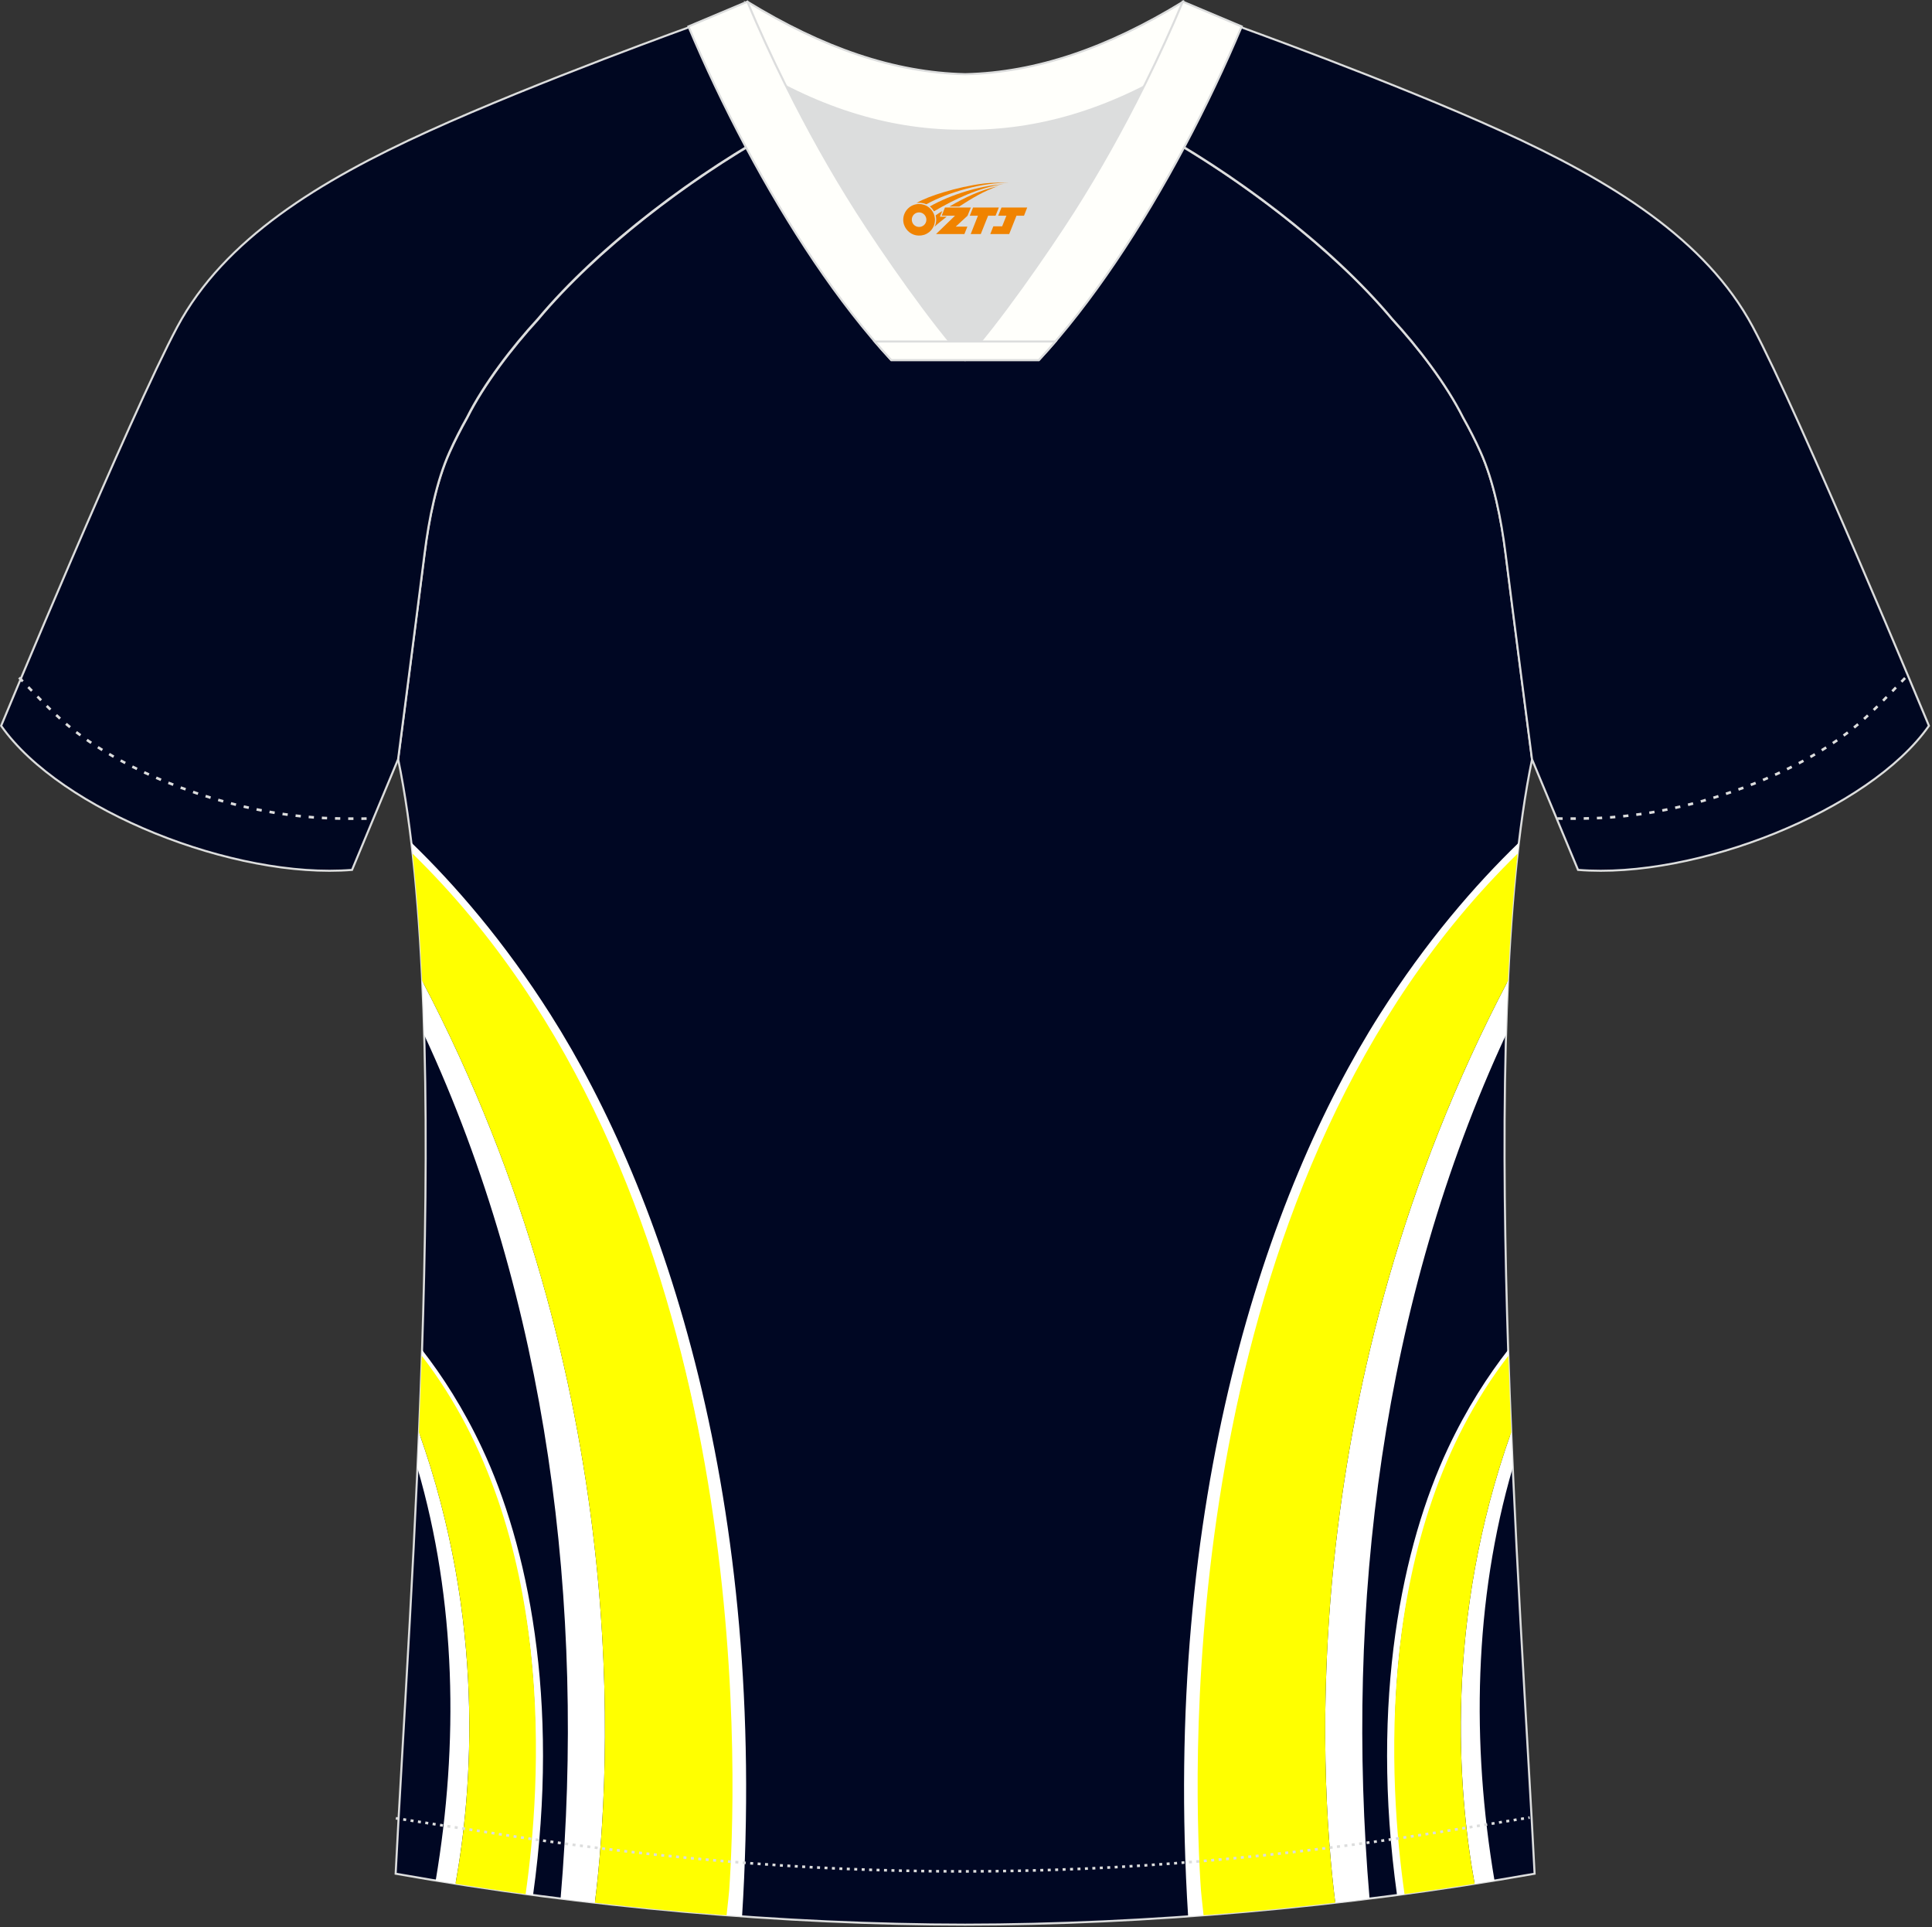 <?xml version="1.0" encoding="utf-8"?>
<!-- Generator: Adobe Illustrator 19.0.0, SVG Export Plug-In . SVG Version: 6.00 Build 0)  -->
<svg xmlns="http://www.w3.org/2000/svg" xmlns:xlink="http://www.w3.org/1999/xlink" version="1.1" id="图层_1" x="0px" y="0px" width="374px" height="373px" viewBox="0 0 374 373" enable-background="new 0 0 374 373" xml:space="preserve">
<rect x="0" y="0" width="374" height="373" fill="#333333" stroke="none"/>
<g id="XMLID_20_">
	<path fill="#000723" stroke="#DCDDDD" stroke-width="0.4" stroke-miterlimit="22.926" d="M291.47,107.27   c1.27,10.18,4.85,37.71,5.11,39.69c-10.86,52.55-2.19,162.18,0.49,215.68c-36.81,6.53-75.42,9.83-110.24,9.86   c-34.82-0.03-73.43-3.33-110.24-9.86c2.68-53.5,11.35-163.13,0.49-215.68c0.26-1.98,3.83-29.51,5.11-39.69   c0.85-6.78,2.31-14.06,4.84-19.68c1.01-2.25,2.15-4.48,3.4-6.7c3.26-6.51,8.77-13.67,13.69-19.02   c11.2-13.44,29.03-27.03,44.74-35.86c0.96-0.54-1.02-15.4-0.07-15.9c3.94,3.31,25.19,3.25,30.33,6.12l-2.64,0.68   c6.1,2.82,12.98,4.24,19.71,4.25c6.74-0.02-2.73-1.43,3.36-4.26l5.69-2.51c5.14-2.86,16.2-2.27,20.14-5.59   c0.73,0.39-1.96,16.43-1.22,16.84c15.87,8.82,34.04,22.6,45.4,36.23c4.92,5.36,10.44,12.5,13.7,19.02c1.25,2.22,2.39,4.46,3.39,6.7   C289.16,93.22,290.62,100.5,291.47,107.27z"/>
	<path fill="#FFFFFF" d="M115.16,368.25c3.14-25.18,7.73-100.06-33.44-178.43c0.16,3.42,0.29,6.9,0.39,10.45   c23.97,51.59,31.24,110.58,26.41,167.19C110.73,367.74,112.94,368,115.16,368.25L115.16,368.25z M80.05,166.91   c-0.14-1.29-0.28-2.58-0.43-3.84c8.52,8.24,17.98,19.16,26.94,33.27c21.94,34.53,42.16,94.25,37.09,174.56   c-1.29-0.09-2.58-0.19-3.87-0.29l-0.08-1.89c5.97-81.9-13.09-136.3-35.18-171.06C96.4,184.88,87.87,174.76,80.05,166.91z"/>
	<path fill="#FFFF00" d="M81.72,189.82c39.47,75.15,36.88,147.09,33.83,175.09c-0.13,1.19-0.26,2.31-0.39,3.34l0,0.01   c8.53,0.98,17.04,1.79,25.49,2.43c0.27-2.42,0.47-4.34,0.51-4.86c0.07-1.08,0.16-2.42,0.24-4.02   c1.46-28.25,2.27-134.25-61.53-196.59C80.71,172.83,81.31,181.09,81.72,189.82z"/>
	<g>
		<path fill="#FFFFFF" d="M88.18,364.59c3.26-18.07,5.9-50.97-7.08-87.38c-0.1,2.29-0.19,4.57-0.3,6.85    c7.51,25.72,8.01,53.42,3.54,79.92C85.62,364.18,86.9,364.39,88.18,364.59L88.18,364.59z M81.62,263.34l0.07-2.1    c3.87,4.96,8,11.29,11.68,19.15c8.68,18.53,15.13,48.37,9.82,86.38l-2.05-0.28c6.15-38.86-0.13-66.66-8.97-85.52    C88.85,273.86,85.15,268.02,81.62,263.34z"/>
		<path fill="#FFFF00" d="M81.1,277.21c12.98,36.41,10.35,69.31,7.08,87.38c4.51,0.71,9.04,1.37,13.57,1.99    c2.98-20.84,6.36-69.92-20.1-104.17C81.49,267.36,81.3,272.3,81.1,277.21z"/>
	</g>
	<g>
		<path fill="#FFFFFF" d="M258.48,368.25c-3.14-25.18-7.73-100.06,33.44-178.44c-0.16,3.42-0.29,6.9-0.39,10.45    c-23.97,51.59-31.24,110.59-26.41,167.19C262.91,367.74,260.7,368,258.48,368.25L258.48,368.25z M293.6,166.91    c0.14-1.29,0.28-2.58,0.43-3.84c-8.52,8.24-17.98,19.16-26.94,33.27c-21.94,34.53-42.16,94.26-37.09,174.56    c1.29-0.09,2.58-0.19,3.87-0.29l0.08-1.89c-5.98-81.9,13.09-136.3,35.17-171.06C277.24,184.88,285.77,174.76,293.6,166.91z"/>
		<path fill="#FFFF00" d="M291.92,189.81c-39.48,75.15-36.88,147.1-33.83,175.09c0.13,1.19,0.26,2.31,0.39,3.34l0,0.01    c-8.53,0.98-17.04,1.79-25.49,2.43c-0.27-2.42-0.47-4.34-0.51-4.86c-0.07-1.08-0.16-2.42-0.24-4.02    c-1.46-28.25-2.27-134.25,61.54-196.59C292.93,172.83,292.33,181.09,291.92,189.81z"/>
	</g>
	<g>
		<path fill="#FFFFFF" d="M285.46,364.59c-3.26-18.07-5.9-50.97,7.08-87.39c0.1,2.29,0.19,4.57,0.3,6.85    c-7.52,25.72-8.02,53.42-3.53,79.92C288.02,364.18,286.74,364.39,285.46,364.59L285.46,364.59z M292.02,263.34l-0.07-2.1    c-3.87,4.96-8,11.29-11.69,19.16c-8.68,18.53-15.13,48.37-9.82,86.38l2.05-0.28c-6.15-38.86,0.12-66.66,8.97-85.52    C284.79,273.86,288.49,268.02,292.02,263.34z"/>
		<path fill="#FFFF00" d="M292.54,277.21c-12.98,36.41-10.35,69.31-7.08,87.38c-4.51,0.71-9.04,1.37-13.57,1.99    c-2.98-20.84-6.36-69.92,20.1-104.17C292.15,267.36,292.34,272.3,292.54,277.21z"/>
	</g>
	<path fill="#000721" stroke="#DCDDDD" stroke-width="0.4" stroke-miterlimit="22.926" d="M221.92,24.33   c7.07-5.95,12.46-12.55,16.99-19.55c0,0,30.63,10.99,51.78,20.61c21.15,9.61,39.53,20.88,48.61,37.85   c9.08,16.97,34.11,77.23,34.11,77.23c-11.56,16.47-45.26,29.73-67.93,27.89l-8.91-21.4c0,0-3.8-29.24-5.12-39.81   c-0.85-6.78-2.31-14.06-4.84-19.68c-1.01-2.25-2.15-4.48-3.4-6.7c-3.26-6.52-8.77-13.67-13.69-19.02   C257.64,47.5,238.28,33.07,221.92,24.33z"/>
	<path fill="#000721" stroke="#DCDDDD" stroke-width="0.4" stroke-miterlimit="22.926" d="M151.72,24.33   c-7.08-5.95-12.46-12.55-16.99-19.55c0,0-30.63,10.99-51.78,20.61C61.8,35,43.41,46.27,34.33,63.24   c-9.08,16.97-34.11,77.23-34.11,77.23c11.56,16.47,45.26,29.73,67.93,27.89l8.91-21.4c0,0,3.8-29.24,5.12-39.81   c0.85-6.78,2.31-14.06,4.84-19.68c1.01-2.25,2.15-4.48,3.4-6.7c3.26-6.52,8.77-13.67,13.69-19.02   C116,47.5,135.36,33.07,151.72,24.33z"/>
	<path fill="none" stroke="#DCDDDD" stroke-width="0.507" stroke-miterlimit="22.926" stroke-dasharray="1.02,1.531" d="   M3.7,131.14c2.92,3.02,6.08,6.41,9.27,9.11c10.32,8.74,27.36,15.21,41.61,17.27c5.61,0.82,10.34,0.99,16.71,0.91"/>
	<path fill="none" stroke="#DCDDDD" stroke-width="0.507" stroke-miterlimit="22.926" stroke-dasharray="0.576,0.865" d="   M76.63,351.91c1.31,0.22,15.14,2.3,16.44,2.51c30.89,4.95,61.95,7.77,93.3,7.77c30.85,0,61.41-2.73,91.81-7.53   c1.8-0.28,16.13-2.59,17.93-2.89"/>
	<path fill="none" stroke="#DCDDDD" stroke-width="0.507" stroke-miterlimit="22.926" stroke-dasharray="1.02,1.531" d="   M368.79,131.22c-2.9,3-6.03,6.35-9.19,9.02c-10.32,8.74-27.36,15.21-41.61,17.27c-5.61,0.82-10.34,0.99-16.71,0.91"/>
	<path fill="#FFFFFB" stroke="#DCDDDD" stroke-width="0.4" stroke-miterlimit="22.926" d="M145.36,12.88   c13.69,8.44,27.53,12.57,41.51,12.42c13.98,0.15,27.82-3.98,41.51-12.42c1.75-6.97,0.68-12.56,0.68-12.56   c-14.63,8.96-28.42,13.72-42.2,14.04c-13.77-0.31-27.57-5.07-42.2-14.04C144.67,0.32,143.6,5.92,145.36,12.88z"/>
	<path fill="#DCDDDD" d="M218.04,18.43c-10.31,4.7-20.7,6.99-31.17,6.88c-10.47,0.11-20.86-2.18-31.17-6.88   c-1.16-0.53-2.32-1.09-3.48-1.68c4.1,8.24,8.69,16.46,13.6,24.17c4.88,7.67,14.79,21.97,21.04,28.72l-0.04,0.06   c6.25-6.75,16.16-21.05,21.04-28.72c4.91-7.71,9.5-15.93,13.6-24.17l0.02-0.04C220.34,17.35,219.19,17.9,218.04,18.43z"/>
	<path fill="#FFFFFB" stroke="#DCDDDD" stroke-width="0.4" stroke-miterlimit="22.926" d="M152.04,16.4   c-2.68-5.4-5.15-10.81-7.37-16.08l-11.4,4.8c3.2,7.6,6.93,15.49,11.06,23.25c8.22,15.44,18,30.33,28.21,41.32h14.28l0.04-0.06   c-6.25-6.75-16.16-21.05-21.04-28.72c-4.91-7.71-9.5-15.93-13.6-24.17C152.16,16.63,152.1,16.51,152.04,16.4z"/>
	<path fill="#FFFFFB" stroke="#DCDDDD" stroke-width="0.4" stroke-miterlimit="22.926" d="M221.6,16.4   c2.68-5.4,5.15-10.81,7.37-16.08l11.4,4.8c-3.2,7.6-6.93,15.49-11.06,23.25c-8.22,15.44-18,30.33-28.21,41.32h-14.28l-0.04-0.06   c6.25-6.75,16.15-21.05,21.04-28.72c4.91-7.71,9.5-15.93,13.6-24.17C221.48,16.63,221.54,16.51,221.6,16.4z"/>
	<path fill="#FFFFFB" stroke="#DCDDDD" stroke-width="0.4" stroke-miterlimit="22.926" d="M186.82,69.69h14.28   c1.08-1.16,2.15-2.36,3.22-3.6h-14.38h-0.09h-6.05h-14.48c1.06,1.24,2.14,2.44,3.21,3.6H186.82z"/>
	
</g>
<g id="图层_x0020_1">
	<path fill="#F08300" d="M175.03,43.56c0.416,1.136,1.472,1.984,2.752,2.032c0.144,0,0.304,0,0.448-0.016h0.016   c0.016,0,0.064,0,0.128-0.016c0.032,0,0.048-0.016,0.08-0.016c0.064-0.016,0.144-0.032,0.224-0.048c0.016,0,0.016,0,0.032,0   c0.192-0.048,0.4-0.112,0.576-0.208c0.192-0.096,0.4-0.224,0.608-0.384c0.672-0.56,1.104-1.408,1.104-2.352   c0-0.224-0.032-0.448-0.08-0.672l0,0C180.87,41.68,180.82,41.51,180.74,41.33C180.27,40.24,179.19,39.48,177.92,39.48C176.23,39.48,174.85,40.85,174.85,42.55C174.85,42.9,174.91,43.24,175.03,43.56L175.03,43.56L175.03,43.56z M179.33,42.58L179.33,42.58C179.3,43.36,178.64,43.96,177.86,43.92C177.07,43.89,176.48,43.24,176.51,42.45c0.032-0.784,0.688-1.376,1.472-1.344   C178.75,41.14,179.36,41.81,179.33,42.58L179.33,42.58z"/>
	<polygon fill="#F08300" points="193.36,40.16 ,192.72,41.75 ,191.28,41.75 ,189.86,45.3 ,187.91,45.3 ,189.31,41.75 ,187.73,41.75    ,188.37,40.16"/>
	<path fill="#F08300" d="M195.33,35.43c-1.008-0.096-3.024-0.144-5.056,0.112c-2.416,0.304-5.152,0.912-7.616,1.664   C180.61,37.81,178.74,38.53,177.39,39.3C177.59,39.27,177.78,39.25,177.97,39.25c0.48,0,0.944,0.112,1.36,0.288   C183.43,37.22,190.63,35.17,195.33,35.43L195.33,35.43L195.33,35.43z"/>
	<path fill="#F08300" d="M180.8,40.9c4-2.368,8.88-4.672,13.488-5.248c-4.608,0.288-10.224,2-14.288,4.304   C180.32,40.21,180.59,40.53,180.8,40.9C180.8,40.9,180.8,40.9,180.8,40.9z"/>
	<polygon fill="#F08300" points="198.85,40.16 ,198.23,41.75 ,196.77,41.75 ,195.36,45.3 ,194.9,45.3 ,193.39,45.3 ,191.7,45.3    ,192.29,43.8 ,194,43.8 ,194.82,41.75 ,193.23,41.75 ,193.87,40.16"/>
	<polygon fill="#F08300" points="187.94,40.16 ,187.3,41.75 ,185.01,43.86 ,187.27,43.86 ,186.69,45.3 ,181.2,45.3 ,184.87,41.75    ,182.29,41.75 ,182.93,40.16"/>
	<path fill="#F08300" d="M193.22,36.02c-3.376,0.752-6.464,2.192-9.424,3.952h1.888C188.11,38.4,190.45,36.97,193.22,36.02z    M182.42,40.84C181.79,41.22,181.73,41.27,181.12,41.68c0.064,0.256,0.112,0.544,0.112,0.816c0,0.496-0.112,0.976-0.32,1.392   c0.176-0.16,0.32-0.304,0.432-0.4c0.272-0.24,0.768-0.64,1.6-1.296l0.32-0.256H181.94l0,0L182.42,40.84L182.42,40.84L182.42,40.84z"/>
</g>
</svg>